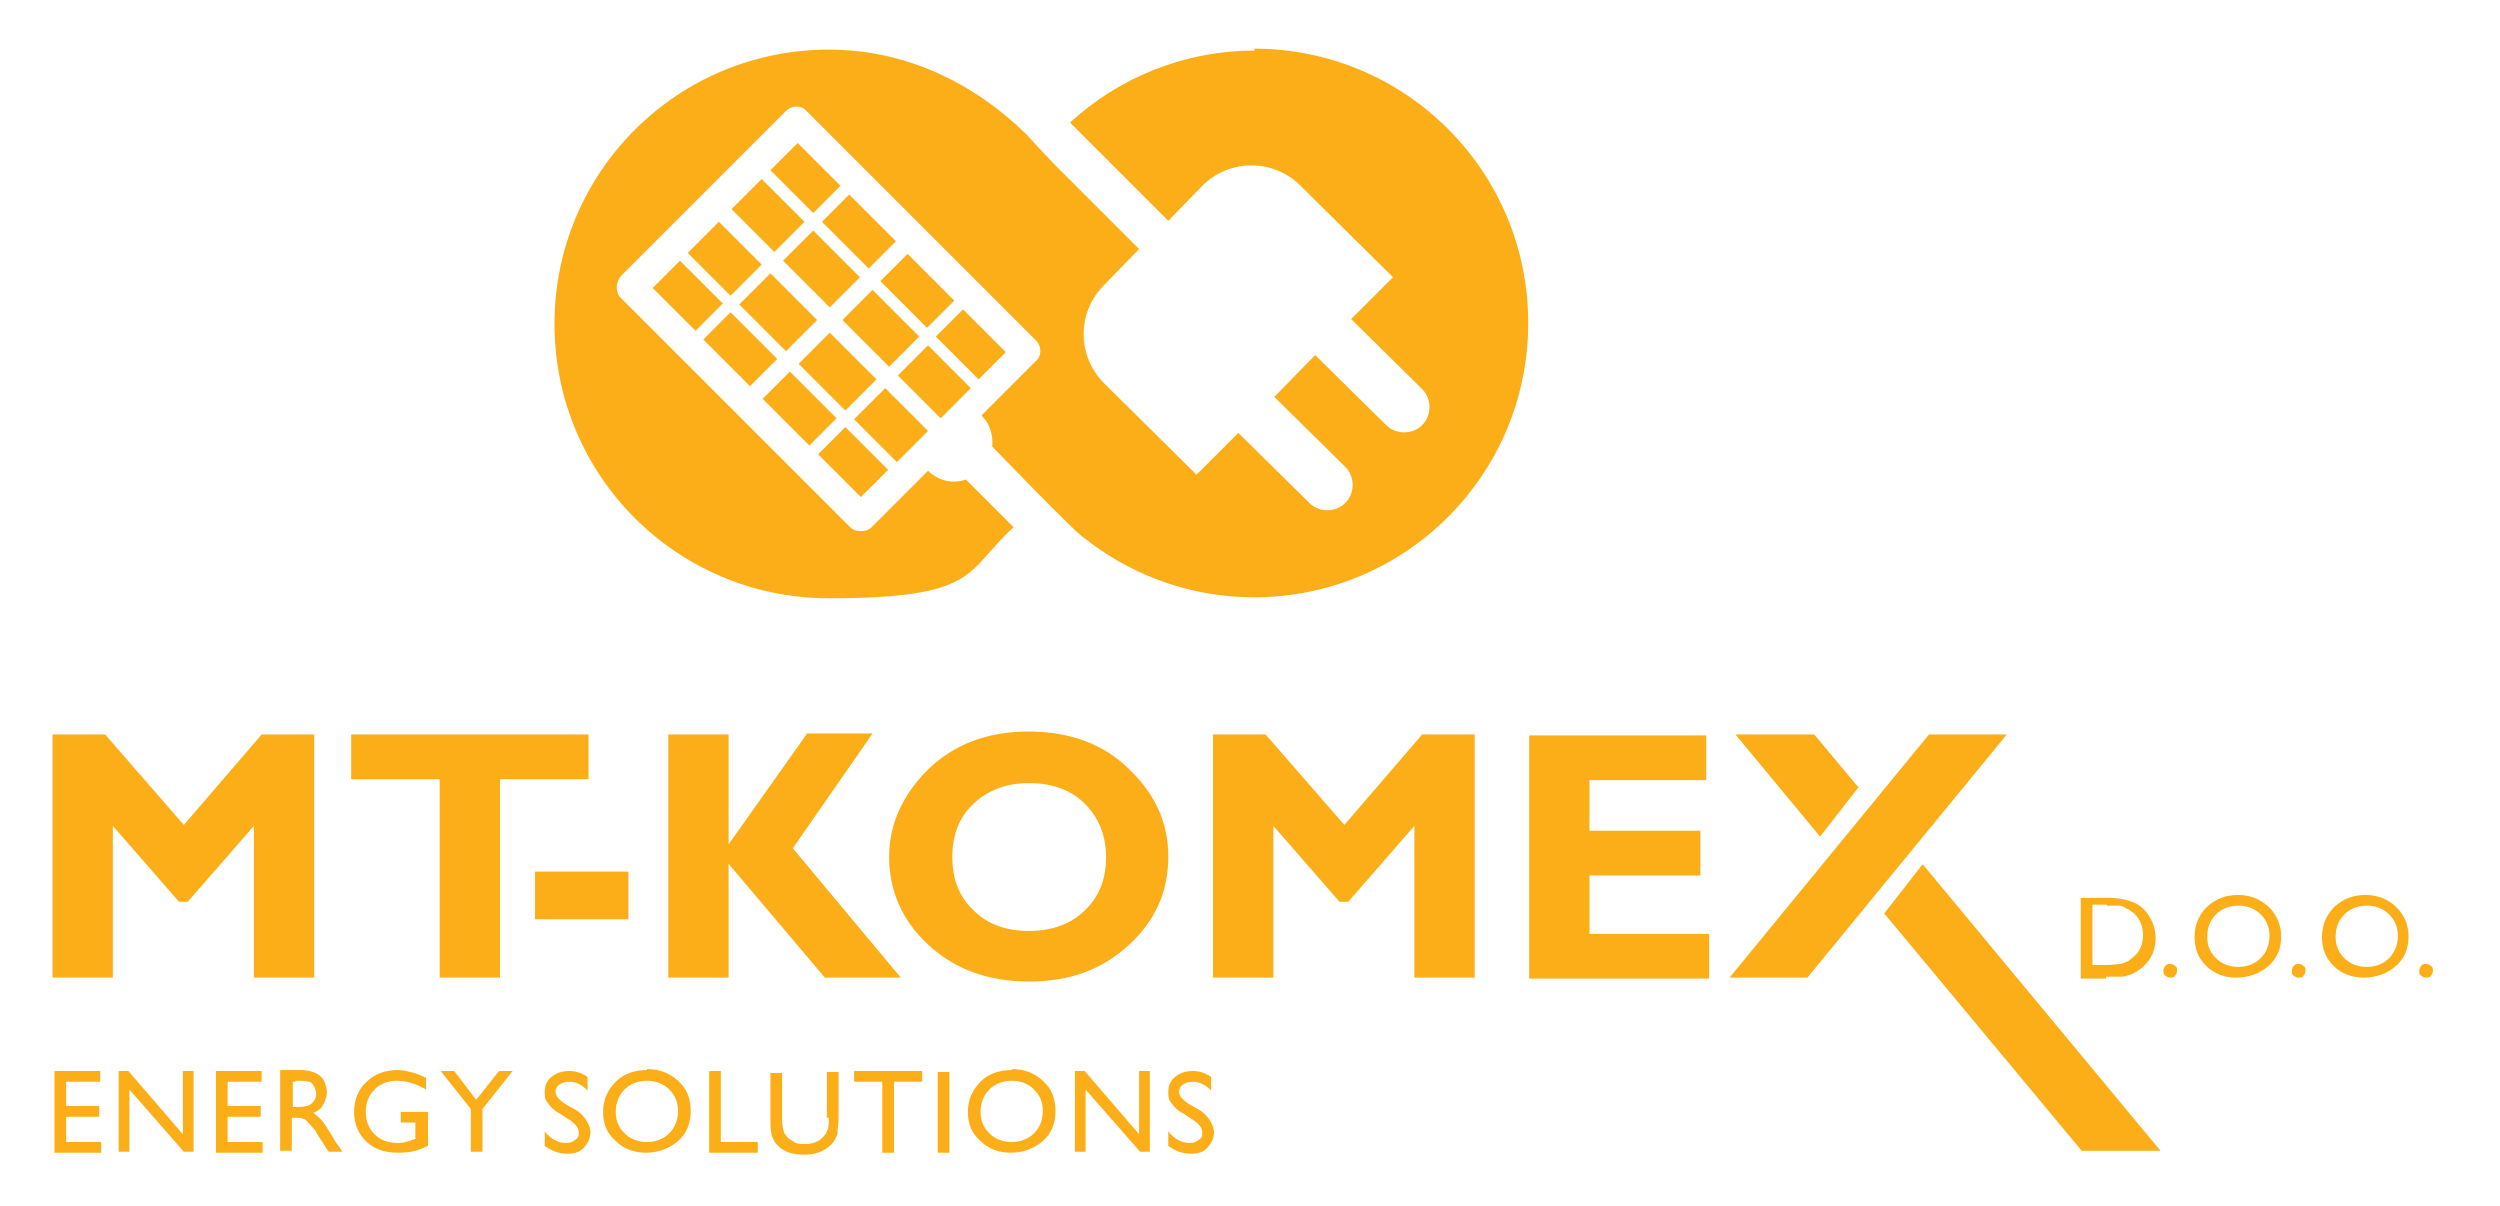 <svg xmlns="http://www.w3.org/2000/svg" id="Layer_1" viewBox="0 0 257 124"><defs><style>      .st0 {        fill: #fbae17;      }    </style></defs><path class="st0" d="M122.5,115c.7.5,1.1.9,1.1,1.4s-.1.6-.4.8c-.2.2-.6.3-.9.3-.8,0-1.6-.4-2.2-1.2v1.5c.7.5,1.4.8,2.3.8s1.3-.2,1.7-.6c.4-.4.7-1,.7-1.6s-.5-1.7-1.5-2.3l-.9-.5c-.4-.2-.7-.5-.9-.7-.2-.2-.3-.5-.3-.7s.1-.5.4-.7.6-.3,1-.3c.7,0,1.3.3,1.9.9v-1.4c-.6-.4-1.2-.6-1.9-.6s-1.3.2-1.8.6-.7.9-.7,1.6.1.8.4,1.2c.2.3.6.7,1.2,1l.9.6h-.1ZM117.1,116.6l-5.6-6.5h-1v8.3h1.1v-6.4l5.6,6.4h1v-8.3h-1.1v6.5ZM104,111.1c.9,0,1.7.3,2.3.9.6.6.9,1.3.9,2.2s-.3,1.7-.9,2.3c-.6.6-1.4.9-2.3.9s-1.7-.3-2.3-.9c-.6-.6-.9-1.3-.9-2.2s.3-1.7.9-2.3c.6-.6,1.4-.9,2.4-.9M104,110c-1.3,0-2.4.4-3.2,1.2s-1.3,1.8-1.3,3.1.4,2.2,1.3,3c.8.8,1.9,1.2,3.1,1.2s2.4-.4,3.3-1.2c.9-.8,1.3-1.8,1.3-3.1s-.4-2.3-1.3-3.1c-.9-.8-1.9-1.2-3.2-1.2M96.4,118.5h1.2v-8.3h-1.2v8.3ZM87.8,111.2h2.9v7.3h1.2v-7.3h2.9v-1.1h-7v1.1ZM85.2,114.9c0,.7,0,1.1-.2,1.4-.1.3-.3.5-.5.7-.4.4-1,.6-1.7.6s-.9,0-1.3-.3c-.4-.2-.6-.4-.8-.7-.2-.3-.3-.9-.3-1.6v-4.7h-1.2v4.7c0,.7,0,1.2.1,1.5,0,.3.2.6.3.8.1.2.3.4.5.6.7.6,1.5.8,2.6.8s1.9-.3,2.6-.9c.2-.2.4-.4.5-.6s.3-.5.3-.8.1-.8.1-1.5v-4.7h-1.2v4.7h.2ZM72.9,118.5h5v-1.1h-3.8v-7.3h-1.2v8.3h0ZM66.5,111.1c.9,0,1.7.3,2.3.9s.9,1.3.9,2.2-.3,1.7-.9,2.3c-.6.6-1.4.9-2.3.9s-1.7-.3-2.3-.9-.9-1.3-.9-2.2.3-1.7.9-2.3c.6-.6,1.4-.9,2.4-.9M66.5,110c-1.3,0-2.4.4-3.2,1.2-.8.8-1.3,1.8-1.3,3.1s.4,2.2,1.3,3c.8.8,1.9,1.2,3.1,1.2s2.4-.4,3.3-1.2c.9-.8,1.3-1.8,1.3-3.1s-.4-2.3-1.3-3.1c-.9-.8-1.9-1.2-3.2-1.2M58.4,115c.7.5,1.1.9,1.1,1.4s-.1.6-.4.8c-.2.2-.6.3-.9.3-.8,0-1.6-.4-2.2-1.2v1.5c.7.5,1.4.8,2.3.8s1.3-.2,1.7-.6.7-1,.7-1.6-.5-1.7-1.5-2.3l-.9-.5c-.4-.2-.7-.5-.9-.7s-.3-.5-.3-.7.1-.5.4-.7c.3-.2.6-.3,1-.3.7,0,1.3.3,1.9.9v-1.4c-.6-.4-1.2-.6-1.9-.6s-1.3.2-1.8.6-.7.9-.7,1.6.1.8.4,1.2c.2.3.6.7,1.2,1l.9.6h-.1ZM48.9,113l-2.2-2.9h-1.4l3.1,3.9v4.4h1.2v-4.4l3.1-3.9h-1.4l-2.3,2.9h-.1ZM41.1,115.4h1.6v1.7h-.1c-.7.3-1.2.4-1.7.4-1,0-1.8-.3-2.4-.9-.6-.6-.9-1.4-.9-2.3s.3-1.7.9-2.3c.6-.6,1.4-.9,2.3-.9s2,.3,3,.9v-1.2c-.6-.3-1.2-.5-1.6-.6-.4-.1-.9-.2-1.3-.2-1.3,0-2.4.4-3.2,1.2-.9.8-1.3,1.9-1.3,3.1s.4,2.2,1.2,3,1.9,1.2,3.3,1.2,2-.2,3.1-.7v-3.5h-2.8v1.1h-.1ZM30.4,111.1c.6,0,1,0,1.3.1.3,0,.4.2.6.5.1.2.2.5.2.7s0,.5-.2.7c-.1.2-.3.4-.5.5s-.6.2-1.2.2h-.5v-2.6h.4-.1ZM30,118.5v-3.6h.3c.4,0,.7,0,.8.1.2,0,.4.2.6.4.2.2.4.5.7.8l.4.7.4.6.2.3h0c0,.1.4.6.4.6h1.4l-.4-.6c-.2-.2-.4-.6-.7-1.1-.5-.8-.8-1.3-1.1-1.6-.3-.3-.5-.5-.8-.7.5-.2.8-.4,1-.8s.4-.8.4-1.3-.2-1.3-.7-1.7c-.5-.4-1.2-.6-2-.6h-2.1v8.3h1.2v.2ZM22.2,118.5h4.8v-1.1h-3.6v-2.6h3.4v-1.1h-3.4v-2.5h3.5v-1.1h-4.7v8.3h0ZM18.8,116.6l-5.6-6.5h-1v8.3h1.1v-6.4l5.6,6.4h1v-8.3h-1.1v6.5ZM5.6,118.5h4.8v-1.1h-3.6v-2.6h3.4v-1.1h-3.4v-2.5h3.5v-1.1h-4.7v8.3h0ZM198.3,75.5l-20.5,25h8l20.5-25h-8ZM163.4,96v-6h11.4v-4.6h-11.4v-5.2h12v-4.6h-18.2v25h18.5v-4.6h-12.3ZM130.1,75.5h-5.4v25h6.2v-15.6l6.8,7.8h.9l6.8-7.8v15.6h6.2v-25h-5.4l-8,9.3-8.1-9.3h0ZM105.8,95.7c-2.4,0-4.3-.7-5.7-2.1-1.5-1.4-2.2-3.2-2.2-5.5s.7-4.1,2.2-5.5,3.4-2.1,5.7-2.1,4.3.7,5.7,2.1c1.4,1.4,2.2,3.2,2.2,5.5s-.7,4.1-2.2,5.5c-1.4,1.4-3.4,2.1-5.7,2.1M105.8,75.2c-4.3,0-7.7,1.3-10.4,3.9-2.6,2.6-4,5.6-4,9s1.3,6.5,4,9,6.1,3.8,10.4,3.8,7.6-1.3,10.3-3.8c2.7-2.5,4-5.5,4-9s-1.3-6.4-4-9c-2.6-2.6-6.1-3.9-10.4-3.9M82.9,75.5l-8,11.3v-11.3h-6.2v25h6.2v-11.7l9.9,11.7h7.8l-11.1-13.3,8.2-11.8h-6.9.1ZM64.6,89.6h-9.6v4.9h9.6v-4.9ZM36.1,75.5v4.6h9.1v20.4h6.2v-20.4h9.1v-4.6h-24.4ZM10.8,75.5h-5.4v25h6.2v-15.6l6.8,7.8h.9l6.8-7.8v15.6h6.2v-25h-5.4l-8,9.3-8.1-9.3h0ZM197.6,88.9l-3.9,5,20.3,24.4h8.1l-24.4-29.4h-.1ZM191.1,81l-4.6-5.5h-8.1l8.7,10.5,3.9-5h.1ZM70.7,26l4.4,4.4,3.2-3.2-4.4-4.4-3.2,3.2ZM86,43l-4.8-4.8-2.8,2.8,4.8,4.8,2.8-2.8ZM67.1,29.6l4.4,4.4,2.8-2.8-4.4-4.4-2.8,2.8ZM79.9,36.9l-4.8-4.8-2.8,2.8,4.8,4.8,2.8-2.8ZM95.4,44.3l-4.4-4.4-3.2,3.2,4.4,4.4,3.2-3.2ZM103.4,36.2l-4.4-4.4-2.8,2.8,4.4,4.4,2.8-2.8ZM99.8,39.9l-4.4-4.4-3.1,3.1,4.4,4.4,3.1-3.1ZM91.3,48.3l-4.4-4.4-2.8,2.8,4.4,4.4,2.8-2.8ZM90.1,39l-4.8-4.8-3.2,3.2,4.8,4.8,3.2-3.2ZM88.4,28.5l-4.8-4.8-3.1,3.1,4.8,4.8,3.1-3.1ZM76,31.3l4.8,4.8,3.2-3.2-4.8-4.8-3.2,3.2ZM129,5.2c-7.3,0-14,2.8-19,7.4l10.1,10.1h0l3.5-3.6c2.8-2.8,7.3-2.8,10.1,0l9.5,9.4-4.3,4.3,7.3,7.2c1,1,1,2.7,0,3.7s-2.7,1-3.7,0l-7.3-7.2-4.2,4.3,7.3,7.2c1,1,1,2.7,0,3.7s-2.7,1-3.7,0l-7.3-7.2-4.3,4.3-9.5-9.4c-2.8-2.8-2.8-7.3,0-10.1l3.6-3.7-8.8-8.8-1.7-1.8c-.1-.1-.9-1-1.1-1.2-5.3-5.2-12.3-8.7-20.3-8.7-15.6,0-28.2,12.6-28.2,28.2s12.6,28.2,28.2,28.2,14-2.8,19-7.3l-4.9-4.9c-1.2.4-2.6.3-3.9-.9l-5.8,5.8c-.3.3-.7.4-1.1.4s-.8-.1-1.1-.4l-23.6-23.6c-.3-.3-.4-.7-.4-1.1s.2-.8.4-1.1l17-17c.6-.6,1.6-.6,2.1,0l23.6,23.6c.6.6.6,1.6,0,2.1l-5.6,5.6c.9.9,1.2,2.1,1.1,3.2,0,0,7.9,8.2,9.3,9.3.3.2.6.4.8.6,4.7,3.5,10.5,5.6,16.8,5.6,15.6,0,28.2-12.6,28.2-28.2s-12.6-28.2-28.2-28.2M98.1,30.9l-4.8-4.8-2.8,2.8,4.8,4.8,2.8-2.8ZM84.5,22.8l4.8,4.8,2.8-2.8-4.8-4.8-2.8,2.8ZM79.2,17.5l4.4,4.4,2.8-2.8-4.4-4.4-2.8,2.8ZM75.2,21.5l4.4,4.4,3.1-3.1-4.4-4.4-3.1,3.1h0ZM91.4,37.7l-4.8-4.8,3.1-3.1,4.8,4.8-3.1,3.1ZM249.4,99.1c-.2,0-.4,0-.5.2-.1.1-.2.3-.2.5s0,.4.2.5c.1.1.3.2.5.2s.4,0,.5-.2c.1-.1.2-.3.2-.5s0-.4-.2-.5c-.1-.1-.3-.2-.5-.2M243.3,93.1c.9,0,1.7.3,2.3.9.6.6.9,1.3.9,2.2s-.3,1.7-.9,2.3c-.6.6-1.4.9-2.3.9s-1.7-.3-2.3-.9c-.6-.6-.9-1.3-.9-2.2s.3-1.7.9-2.3c.6-.6,1.4-.9,2.3-.9M243.2,92c-1.3,0-2.3.4-3.2,1.2-.8.8-1.3,1.8-1.3,3.1s.4,2.2,1.2,3c.8.8,1.9,1.2,3.1,1.2s2.4-.4,3.3-1.2c.9-.8,1.3-1.8,1.3-3s-.4-2.2-1.3-3.1c-.9-.8-1.9-1.2-3.2-1.2M236.3,99.1c-.2,0-.4,0-.5.2-.1.1-.2.3-.2.5s0,.4.2.5c.1.1.3.2.5.2s.4,0,.5-.2c.1-.1.2-.3.2-.5s0-.4-.2-.5c-.1-.1-.3-.2-.5-.2M230.1,93.1c.9,0,1.7.3,2.3.9.6.6.9,1.3.9,2.2s-.3,1.7-.9,2.3c-.6.6-1.4.9-2.3.9s-1.7-.3-2.3-.9c-.6-.6-.9-1.3-.9-2.2s.3-1.7.9-2.3c.6-.6,1.4-.9,2.3-.9M230.1,92c-1.3,0-2.3.4-3.2,1.2-.8.8-1.3,1.8-1.3,3.1s.4,2.2,1.2,3c.8.8,1.9,1.2,3.1,1.2s2.4-.4,3.3-1.2c.9-.8,1.3-1.8,1.3-3s-.4-2.2-1.3-3.1c-.9-.8-1.9-1.2-3.2-1.2M223.1,99.1c-.2,0-.4,0-.5.2-.1.1-.2.3-.2.5s0,.4.2.5c.1.1.3.2.5.2s.4,0,.5-.2c.1-.1.2-.3.2-.5s0-.4-.2-.5c-.1-.1-.3-.2-.5-.2M216.6,93.1h1.2c.3,0,.5.1.8.3.3.1.5.3.8.5.6.6.9,1.3.9,2.2s-.3,1.7-.9,2.2c-.2.2-.4.3-.6.5-.2.1-.5.2-.8.3-.3,0-.8.1-1.4.1h-1.5v-6.2h1.5ZM216.6,100.4h1.5c.3,0,.5-.1.9-.2.5-.2,1-.5,1.4-.9s.7-.8.9-1.3c.2-.5.3-1,.3-1.6s-.2-1.5-.6-2.1c-.4-.7-.9-1.2-1.6-1.5s-1.5-.5-2.7-.5h-2.8v8.3h2.6v-.2Z"></path></svg>